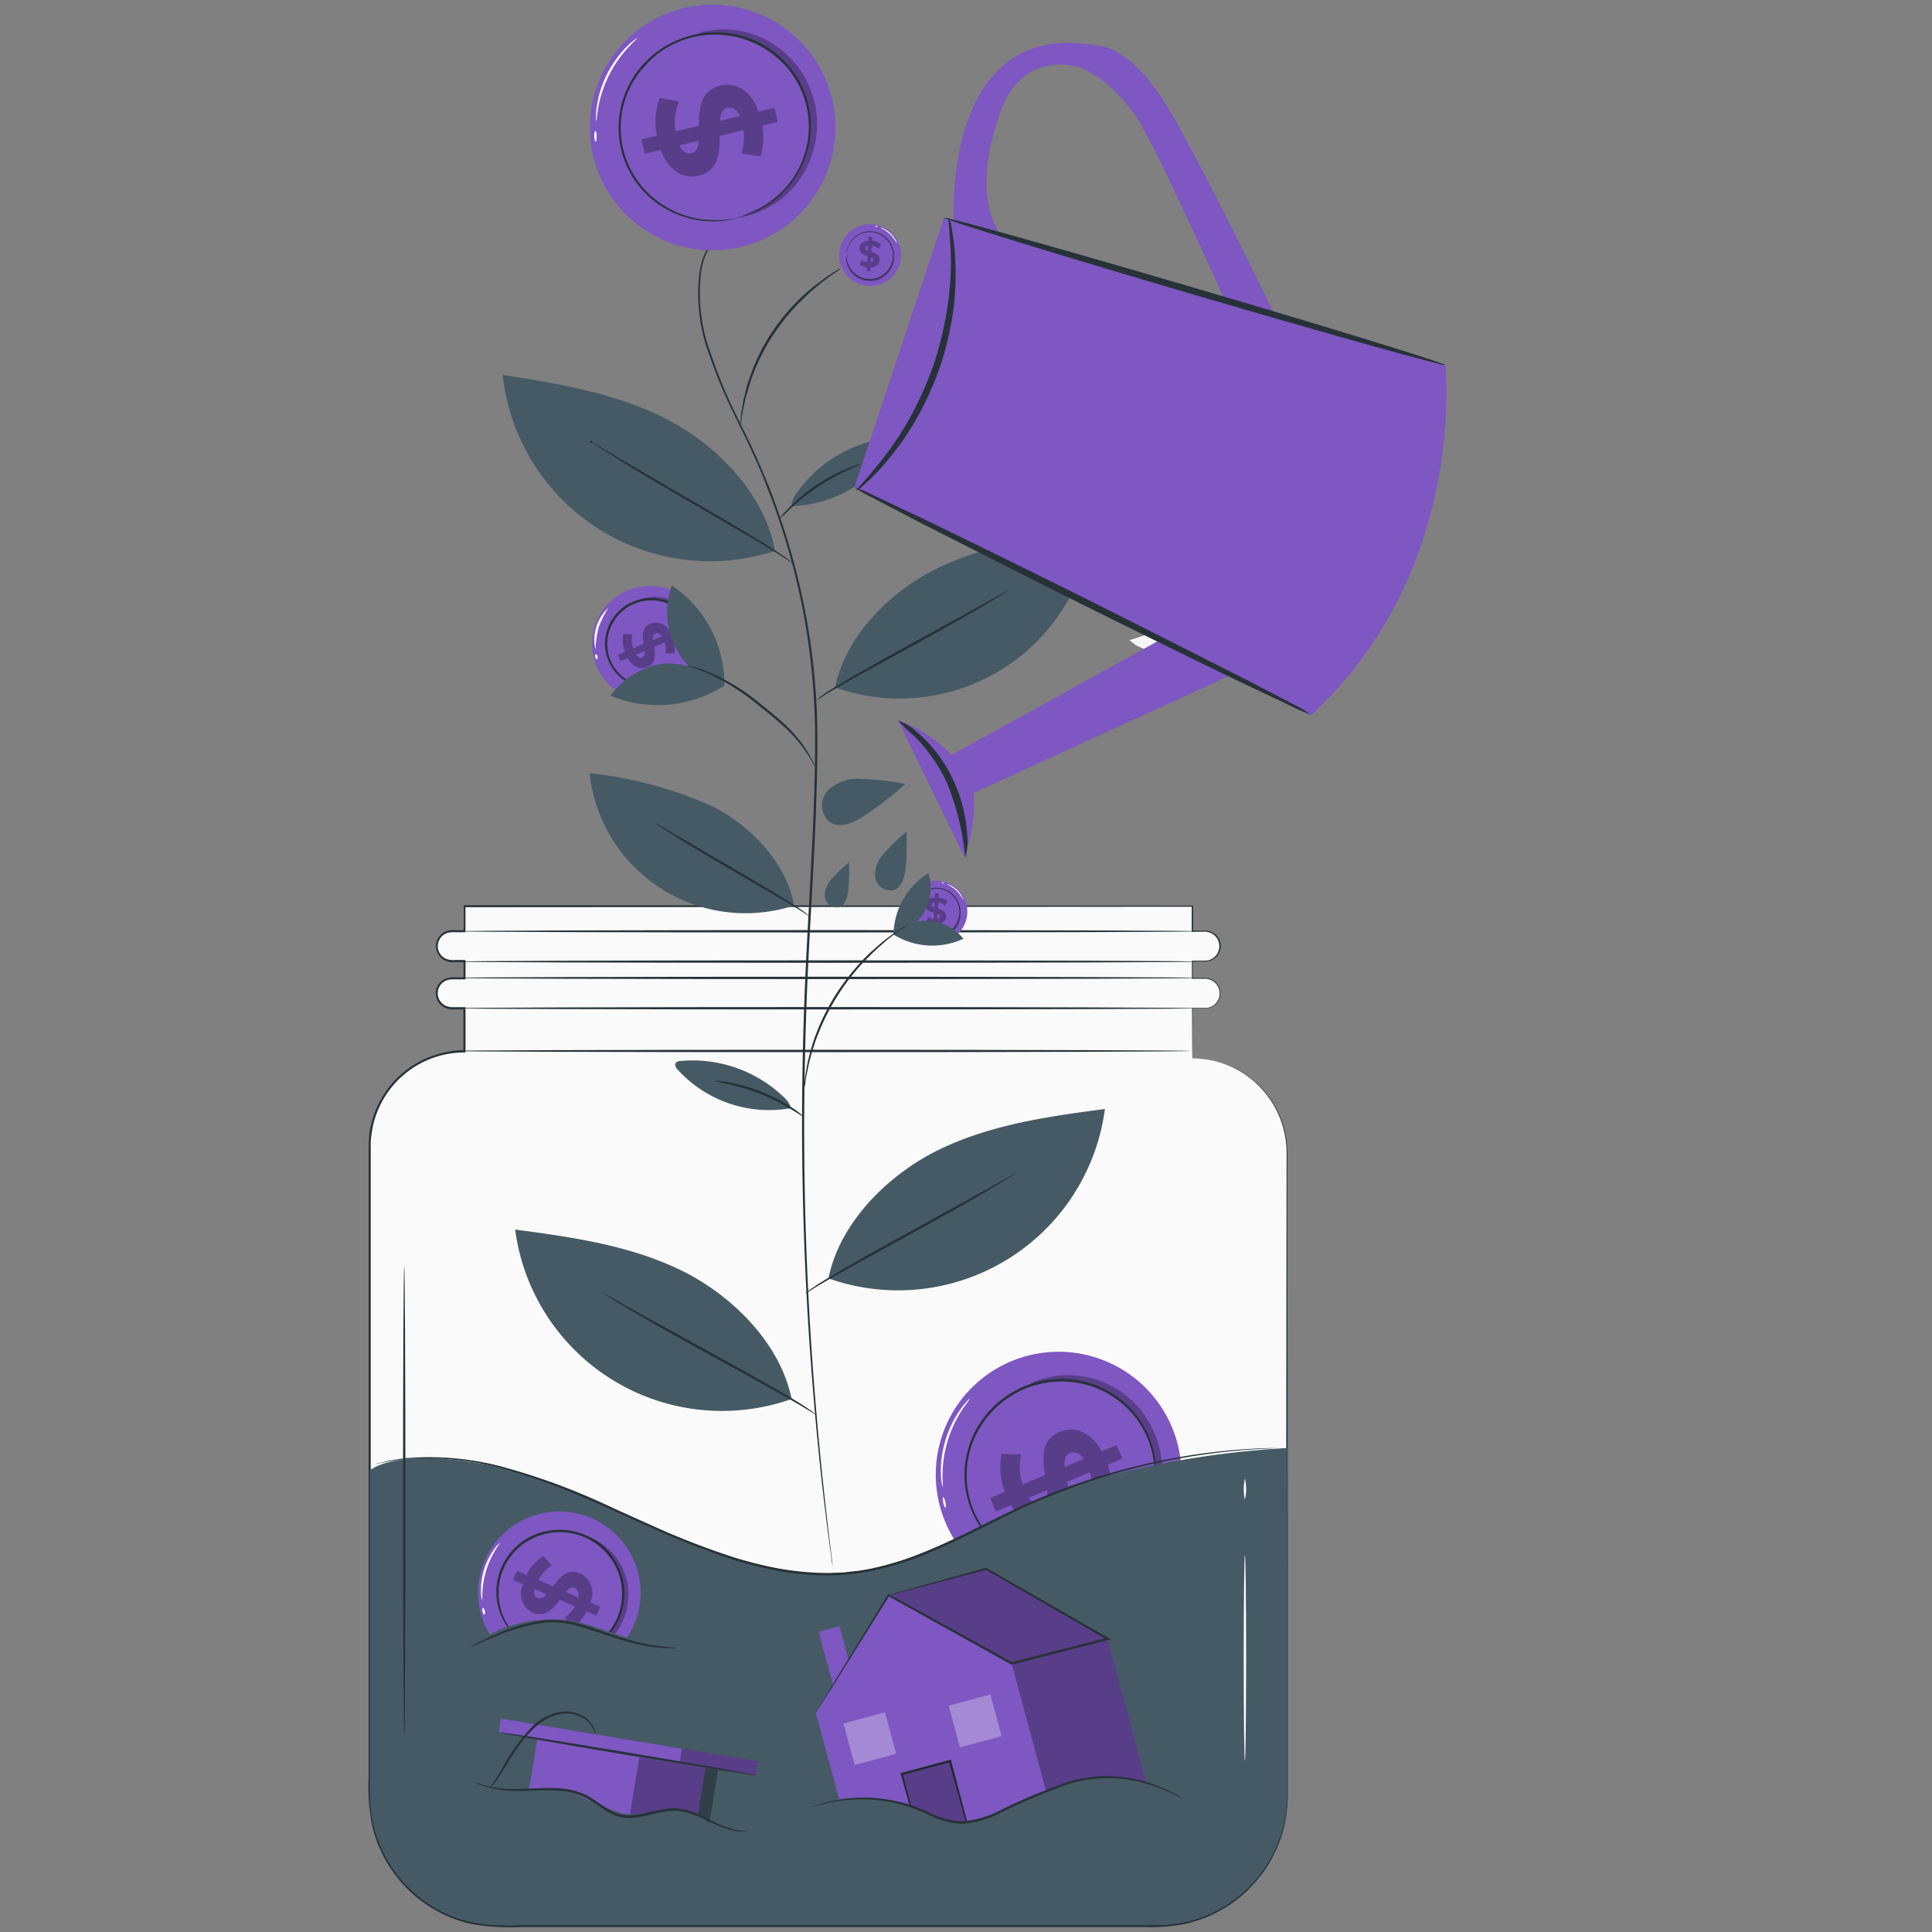 <svg xmlns="http://www.w3.org/2000/svg" xmlns:xlink="http://www.w3.org/1999/xlink" width="152" height="152" viewBox="0 0 152 152"><rect x="0" y="0" width="152" height="152" fill="#808080" stroke="none"/><defs><style>.a{fill:none;stroke:#707070;}.b{clip-path:url(#a);}.c{fill:#7e57c2;}.d{opacity:0.3;}.e{fill:#263238;}.f{fill:#fff;}.g{fill:#fafafa;}.h{fill:#455a64;}.i{fill:#f5f5f5;}</style><clipPath id="a"><rect class="a" width="152" height="152" transform="translate(606 940)"/></clipPath></defs><g class="b" transform="translate(-606 -940)"><g transform="translate(635 940.366)"><g transform="translate(0 0)"><g transform="translate(0 0)"><path class="c" d="M223.988,98.967a2.432,2.432,0,1,1,2.247,2.6A2.432,2.432,0,0,1,223.988,98.967Z" transform="translate(-186.958 -79.44)"/><g class="d" transform="translate(38.617 18.266)"><path d="M229.156,99.831l.018-.321h.288l-.018.313a1.357,1.357,0,0,1,.712.271l-.178.356a1.182,1.182,0,0,0-.548-.235l-.028.477c.317.1.666.228.641.638,0,.306-.256.552-.712.577v.321l-.288-.018V101.9a1.29,1.29,0,0,1-.573-.21l.164-.356a1.233,1.233,0,0,0,.431.178l.032-.491c-.317-.093-.662-.221-.637-.627C228.465,100.1,228.7,99.859,229.156,99.831Zm.207,1.279-.025.41c.157-.025.221-.107.228-.2S229.49,101.17,229.362,101.109Zm-.452-.712c0,.1.075.16.2.21l.021-.4c-.142.021-.21.093-.214.185Z" transform="translate(-228.456 -99.51)"/></g><g class="d" transform="translate(37.566 19.776)"><path d="M225.536,103.75a1.031,1.031,0,0,1,.032.228,2,2,0,0,0,.171.581,2.061,2.061,0,0,0,.221.356,1.893,1.893,0,0,0,.356.331,1.833,1.833,0,0,0,.214.139,1.525,1.525,0,0,0,.246.11,1.648,1.648,0,0,0,.267.078,1.837,1.837,0,0,0,.285.032,1.887,1.887,0,0,0,.285,0,1.651,1.651,0,0,0,.271-.05,1.782,1.782,0,0,0,.253-.093,1.265,1.265,0,0,0,.228-.121,1.838,1.838,0,0,0,.356-.3,2.261,2.261,0,0,0,.249-.335,1.964,1.964,0,0,0,.217-.566,1.067,1.067,0,0,1,.053-.221.584.584,0,0,1,0,.232,1.781,1.781,0,0,1-.189.6,1.718,1.718,0,0,1-.249.356,1.86,1.86,0,0,1-.385.331,1.779,1.779,0,0,1-.242.135,1.626,1.626,0,0,1-.271.1,1.608,1.608,0,0,1-.3.061,2.183,2.183,0,0,1-.306,0A1.759,1.759,0,0,1,227,105.7a1.922,1.922,0,0,1-.288-.082,1.944,1.944,0,0,1-.26-.125,2.18,2.18,0,0,1-.231-.153,2.012,2.012,0,0,1-.356-.356,2.14,2.14,0,0,1-.217-.385,1.756,1.756,0,0,1-.135-.62A.613.613,0,0,1,225.536,103.75Z" transform="translate(-225.506 -103.75)"/></g><path class="e" d="M225.539,100.058a3.307,3.307,0,0,0,.036.459,1.884,1.884,0,0,0,.595,1.068,1.806,1.806,0,0,0,1.71.392,1.859,1.859,0,0,0,.26-3.462,1.806,1.806,0,0,0-1.752.135,1.881,1.881,0,0,0-.744.965,3.459,3.459,0,0,0-.1.445,1.424,1.424,0,0,1,.075-.452,1.9,1.9,0,0,1,.744-1,1.866,1.866,0,0,1,1.809-.153,1.927,1.927,0,0,1-.267,3.59,1.845,1.845,0,0,1-1.781-.417,1.888,1.888,0,0,1-.588-1.1A1.454,1.454,0,0,1,225.539,100.058Z" transform="translate(-187.947 -80.456)"/><path class="f" d="M233,97.45a.652.652,0,0,1,.267.082,1.952,1.952,0,0,1,.559.378,1.991,1.991,0,0,1,.41.538.816.816,0,0,1,.1.26,3.589,3.589,0,0,0-.559-.744A3.437,3.437,0,0,0,233,97.45Z" transform="translate(-192.765 -79.917)"/><path class="f" d="M231.9,97.063a.18.18,0,0,1,.114,0c.057.021.1.043.093.064s-.057.021-.114,0S231.891,97.084,231.9,97.063Z" transform="translate(-192.055 -79.662)"/><path class="g" d="M185,259.347V255.4h1.008a1.175,1.175,0,1,0,0-2.351H185v-1.357h1.008a1.179,1.179,0,0,0,0-2.354H185V247.37h-57.26v1.969h-1.008a1.179,1.179,0,0,0,0,2.354h1.008v1.357h-1.008a1.175,1.175,0,1,0,0,2.351h1.008v3.39h0a7.454,7.454,0,0,0-7.454,7.454V317.4a10.232,10.232,0,0,0,10.225,10.214h51.708A10.232,10.232,0,0,0,192.458,317.4V266.826A7.454,7.454,0,0,0,185,259.347Z" transform="translate(-120.196 -176.445)"/><path class="e" d="M184.834,259.205s.271,0,.783.032a7.879,7.879,0,0,1,2.215.58,7.362,7.362,0,0,1,1.464.851,7.121,7.121,0,0,1,1.457,1.424,7.518,7.518,0,0,1,1.56,4.765c0,7.671.018,18.765.028,32.473v17.95a11.539,11.539,0,0,1-.121,1.485,10.592,10.592,0,0,1-.321,1.467c-.071.239-.167.474-.253.712a4.986,4.986,0,0,1-.3.695,11.4,11.4,0,0,1-.744,1.336,11.547,11.547,0,0,1-.958,1.2,9.846,9.846,0,0,1-2.418,1.959,10.265,10.265,0,0,1-2.938,1.161,13.7,13.7,0,0,1-3.205.253H131.964a17.294,17.294,0,0,1-3.779-.231,10.123,10.123,0,0,1-3.519-1.478,10.353,10.353,0,0,1-4.348-6.211,15.631,15.631,0,0,1-.292-3.886V266.2c0-.288.029-.577.039-.865a4.608,4.608,0,0,1,.142-.855,7.679,7.679,0,0,1,1.474-3.081,7.6,7.6,0,0,1,5.887-2.831l-.085.085v-3.39l.082.085h-.712a1.781,1.781,0,0,1-.741-.089,1.257,1.257,0,0,1,.039-2.358,2.055,2.055,0,0,1,.712-.075h.712l-.082.085v-1.357l.082.082h-.712a1.781,1.781,0,0,1-.744-.093,1.257,1.257,0,0,1,.046-2.354,2.052,2.052,0,0,1,.712-.071h.712l-.078.082V247.15h.078l57.26.036h.043V249.2l-.043-.043h.848a1.325,1.325,0,0,1,.791.178,1.214,1.214,0,0,1-.4,2.226,3.822,3.822,0,0,1-.634.021h-.627l.036-.032v1.357l-.032-.032h.915a1.246,1.246,0,0,1,.816.246,1.2,1.2,0,0,1-.605,2.155h-1.125l.021-.021c0,2.639-.021,3.8-.021,3.943,0-.139,0-1.3-.021-3.943v-.018h1.14a1.15,1.15,0,0,0,.573-2.062,1.172,1.172,0,0,0-.78-.232H184.8v-1.424h.641a3.977,3.977,0,0,0,.62-.025,1.136,1.136,0,0,0,.356-2.087,1.261,1.261,0,0,0-.748-.167h-.887v-2.009l.043.043-57.26.039.082-.082v2.051h-.78a1.953,1.953,0,0,0-.67.061,1.108,1.108,0,0,0-.734,1,1.09,1.09,0,0,0,.691,1.043,1.645,1.645,0,0,0,.684.078h.812v1.524h-.787a1.868,1.868,0,0,0-.67.064,1.09,1.09,0,0,0-.036,2.044,1.7,1.7,0,0,0,.68.078h.812v3.565h-.089a7.376,7.376,0,0,0-7.19,5.769c-.064.274-.093.556-.139.837a5.6,5.6,0,0,0-.039.848v49.561a15.509,15.509,0,0,0,.288,3.843,10.161,10.161,0,0,0,4.274,6.1,9.872,9.872,0,0,0,3.458,1.453,17.522,17.522,0,0,0,3.739.232h49.158a13.5,13.5,0,0,0,3.159-.253,10.036,10.036,0,0,0,2.9-1.136,9.76,9.76,0,0,0,2.379-1.927,11.147,11.147,0,0,0,.947-1.186,11.331,11.331,0,0,0,.734-1.314,4.877,4.877,0,0,0,.3-.687c.082-.235.178-.463.249-.712a10.179,10.179,0,0,0,.317-1.446,18.252,18.252,0,0,0,.125-2.924V299.31c0-13.708.021-24.8.028-32.473A7.479,7.479,0,0,0,190.7,262.1a7.157,7.157,0,0,0-1.442-1.425,7.479,7.479,0,0,0-1.449-.855,8.023,8.023,0,0,0-2.2-.595Z" transform="translate(-120.025 -176.303)"/><path class="c" d="M258.605,364.433a9.666,9.666,0,1,1,5.342-12.565A9.666,9.666,0,0,1,258.605,364.433Z" transform="translate(-200.691 -239.823)"/><g class="d" transform="translate(48.914 112.101)"><path d="M258.994,368.946l-1.182.5-.442-1.068,1.15-.484a5.414,5.414,0,0,1-.26-2.985l1.531.039a4.63,4.63,0,0,0,.11,2.365l1.781-.741c-.21-1.293-.356-2.764,1.143-3.4,1.118-.47,2.422-.061,3.312,1.528l1.172-.491.442,1.068-1.15.484a5.178,5.178,0,0,1,.256,2.415l-1.521.018a4.757,4.757,0,0,0-.128-1.848l-1.781.755c.217,1.286.356,2.739-1.122,3.366C261.177,370.922,259.891,370.52,258.994,368.946Zm4.224-3.016,1.5-.63c-.356-.506-.759-.6-1.108-.452S263.172,365.4,263.218,365.929Zm-1.781,2.885c.356-.153.442-.545.41-1.068l-1.457.613C260.725,368.839,261.1,368.956,261.437,368.814Z" transform="translate(-257.37 -362.986)"/></g><g class="d" transform="translate(51.874 107.829)"><path d="M271.6,365.268c-.018-.043.271-.192.751-.513a7.708,7.708,0,0,0,1.781-1.631,7.5,7.5,0,0,0,.88-1.4,7.4,7.4,0,0,0,.584-1.8,7.152,7.152,0,0,0-.11-3.152,7.555,7.555,0,0,0-.374-1.068,8.15,8.15,0,0,0-.538-1,7.123,7.123,0,0,0-.666-.88,7.231,7.231,0,0,0-1.592-1.343,7.393,7.393,0,0,0-1.724-.783,7.572,7.572,0,0,0-4.031-.1,4.272,4.272,0,0,1-.88.207,2.162,2.162,0,0,1,.819-.417,6.766,6.766,0,0,1,2.493-.4,7.418,7.418,0,0,1,3.568,1.019,6.769,6.769,0,0,1,.9.63,6.914,6.914,0,0,1,.833.787,7.4,7.4,0,0,1,.712.947,8.239,8.239,0,0,1,.584,1.068,8.072,8.072,0,0,1,.4,1.157,7.552,7.552,0,0,1,.207,1.172,7.3,7.3,0,0,1,0,1.15,6.8,6.8,0,0,1-.146,1.09,7.34,7.34,0,0,1-1.667,3.355,6.746,6.746,0,0,1-1.969,1.564A2.222,2.222,0,0,1,271.6,365.268Z" transform="translate(-265.68 -350.991)"/></g><path class="e" d="M261.96,366.122l.107-.057.317-.157a3.5,3.5,0,0,0,.5-.274,5.452,5.452,0,0,0,.652-.427,7.212,7.212,0,0,0,1.524-1.489,7.358,7.358,0,0,0,1.261-2.493,7.162,7.162,0,0,0-1.606-6.856,7.634,7.634,0,0,0-.751-.712,7.99,7.99,0,0,0-.88-.605,6.988,6.988,0,0,0-2.037-.833,7.3,7.3,0,0,0-2.269-.192,8.091,8.091,0,0,0-2.286.52,8,8,0,0,0-2.009,1.211,7.294,7.294,0,0,0-1.5,1.713,6.963,6.963,0,0,0-.89,2.009,7.792,7.792,0,0,0-.214,1.047,8.643,8.643,0,0,0-.043,1.047,7.169,7.169,0,0,0,3.561,6.033,7.5,7.5,0,0,0,4.776.951,6.6,6.6,0,0,0,.766-.142,3.9,3.9,0,0,0,.552-.153l.338-.107.114-.032a.383.383,0,0,1-.11.05l-.331.125a3.5,3.5,0,0,1-.548.171,5.661,5.661,0,0,1-.769.16,7.169,7.169,0,0,1-2.155,0,7.381,7.381,0,0,1-2.7-.922,7.283,7.283,0,0,1-2.493-2.368,7.365,7.365,0,0,1-1.175-3.775,7.775,7.775,0,0,1,.043-1.068,8.154,8.154,0,0,1,.214-1.068,7.124,7.124,0,0,1,.908-2.062,7.659,7.659,0,0,1,5.94-3.537,7.43,7.43,0,0,1,2.322.2,7.173,7.173,0,0,1,2.083.855,8.445,8.445,0,0,1,.9.627,7.983,7.983,0,0,1,.769.741,7.368,7.368,0,0,1,.3,9.516,7.157,7.157,0,0,1-1.563,1.482,5.683,5.683,0,0,1-.666.42,3.426,3.426,0,0,1-.516.256l-.324.142a.457.457,0,0,1-.114.053Z" transform="translate(-204.78 -243.688)"/><path class="f" d="M246.583,363.113a1.881,1.881,0,0,1-.068-.288,6.315,6.315,0,0,1-.068-.808A8.444,8.444,0,0,1,248,356.973a6.2,6.2,0,0,1,.509-.63,1.069,1.069,0,0,1,.217-.2c.025.021-.249.356-.62.9a9.537,9.537,0,0,0-1.531,4.986C246.565,362.689,246.615,363.11,246.583,363.113Z" transform="translate(-201.422 -246.477)"/><path class="f" d="M247.086,378.769c-.053,0-.128-.167-.175-.4s-.039-.424,0-.431.128.167.171.4S247.136,378.759,247.086,378.769Z" transform="translate(-201.702 -260.513)"/><path class="h" d="M171.943,371.528c-4.331,1.969-8.494,4.591-13.209,5.257-6.546.926-12.967-1.781-18.954-4.8-8.847-4.43-17.041-4.9-19.47-3.148v25.549a10.232,10.232,0,0,0,10.218,10.236h51.712a10.235,10.235,0,0,0,10.236-10.235v-27.3C185.865,367.435,177.617,368.945,171.943,371.528Z" transform="translate(-120.208 -253.528)"/><path class="e" d="M196.192,279.2c0,.05-13.049.093-29.139.093s-29.143-.043-29.143-.093,13.045-.093,29.143-.093S196.192,279.149,196.192,279.2Z" transform="translate(-131.54 -196.881)"/><path class="e" d="M192.6,367.088h-.192l-.566.025c-.5.018-1.225.061-2.165.135a51.285,51.285,0,0,0-18.95,5.342c-2,.979-4.078,2.076-6.339,2.974a23.951,23.951,0,0,1-3.54,1.111c-.31.068-.616.135-.933.182l-.467.078-.477.053c-.317.025-.634.078-.958.085l-.965.036a23.175,23.175,0,0,1-3.807-.338,32.262,32.262,0,0,1-3.6-.89,59.97,59.97,0,0,1-6.525-2.543c-2.041-.908-3.953-1.816-5.784-2.575a47.179,47.179,0,0,0-5.182-1.859,22.8,22.8,0,0,0-7.871-.979,11.979,11.979,0,0,0-1.243.128c-.178.025-.356.039-.5.068l-.41.085-.552.11c-.125.025-.192.032-.192.032s.064-.021.189-.05l.548-.128.406-.1c.15-.029.317-.046.5-.075a10.763,10.763,0,0,1,1.246-.146,22.4,22.4,0,0,1,7.91.926,45.226,45.226,0,0,1,5.2,1.838c1.838.751,3.757,1.66,5.794,2.561a60.551,60.551,0,0,0,6.51,2.525,31.9,31.9,0,0,0,3.583.883,23.18,23.18,0,0,0,3.775.335l.954-.036c.321,0,.634-.057.947-.085l.47-.05.467-.078c.31-.046.616-.11.919-.182a23.315,23.315,0,0,0,3.515-1.1c2.251-.887,4.324-1.98,6.329-2.956a51.027,51.027,0,0,1,11.144-4.035,49.253,49.253,0,0,1,7.9-1.207c.944-.064,1.674-.1,2.172-.1h.566A1.608,1.608,0,0,1,192.6,367.088Z" transform="translate(-120.897 -253.526)"/><path class="c" d="M152.236,389.829c1.264.292,2.461.819,3.7,1.182a6.657,6.657,0,0,0,.509-.912,6.393,6.393,0,1,0-11.315.67A10.542,10.542,0,0,1,152.236,389.829Z" transform="translate(-135.606 -262.541)"/><path class="f" d="M144.965,392.539a1.969,1.969,0,0,1-.11-.712,5.342,5.342,0,0,1,.239-1.763,5.414,5.414,0,0,1,.794-1.592,2.1,2.1,0,0,1,.5-.541,7.1,7.1,0,0,0-1.425,4.63Z" transform="translate(-136.01 -266.946)"/><path class="f" d="M145.3,402.891c-.05,0-.114-.107-.142-.26s0-.281.036-.292.114.107.146.256S145.355,402.88,145.3,402.891Z" transform="translate(-136.2 -276.222)"/><path class="e" d="M149.131,392.784l.1-.032a4.907,4.907,0,0,1-.67-1.549,4.8,4.8,0,0,1,0-2.229,4.74,4.74,0,0,1,1.247-2.226,4.406,4.406,0,0,1,1.111-.833,4.572,4.572,0,0,1,1.36-.492,4.911,4.911,0,0,1,5.225,2.351,4.818,4.818,0,0,1,.634,2.732,4.751,4.751,0,0,1-.841,2.4c-.057.089-.128.164-.192.246l.153.05c.053-.068.114-.132.167-.207a4.908,4.908,0,0,0,.883-2.493,4.676,4.676,0,0,0-.11-1.425,4.74,4.74,0,0,0-.552-1.4,5.086,5.086,0,0,0-5.417-2.436,4.683,4.683,0,0,0-1.425.516,4.562,4.562,0,0,0-1.147.865,4.872,4.872,0,0,0-1.25,4.608A4.924,4.924,0,0,0,149.131,392.784Z" transform="translate(-138.207 -265.15)"/><g class="d" transform="translate(17.253 120.575)"><path d="M168.975,387.079a5.238,5.238,0,0,1,1.2,1.068,4.989,4.989,0,0,1,.6.919,4.729,4.729,0,0,1,.417,1.182,4.139,4.139,0,0,1,.093.673,4.251,4.251,0,0,1,0,.712,4.687,4.687,0,0,1-.114.712,4.8,4.8,0,0,1-.573,1.389,4.52,4.52,0,0,1-.356.516l.356.128a4.505,4.505,0,0,0,.321-.452,5.52,5.52,0,0,0,.356-.712,5.12,5.12,0,0,0,.246-.773,4.982,4.982,0,0,0,.121-.78,4.93,4.93,0,0,0,0-.762,4.27,4.27,0,0,0-.114-.712,4.9,4.9,0,0,0-.477-1.254,5.085,5.085,0,0,0-.677-.947,4.526,4.526,0,0,0-1.328-1,1.538,1.538,0,0,0-.577-.2C168.459,386.78,168.658,386.876,168.975,387.079Z" transform="translate(-168.469 -386.78)"/></g><g class="d" transform="translate(11.366 122.046)"><path d="M153.489,395.376c.979.424,1.606-.313,2.137-1.008l1.186.513a3.131,3.131,0,0,1-.826.908l.185.189a8.609,8.609,0,0,1,.947.157,4.076,4.076,0,0,0,.613-.855l.759.328.3-.712-.776-.32a1.72,1.72,0,0,0-.791-2.286c-1-.431-1.628.324-2.137,1.015l-1.165-.5a3.116,3.116,0,0,1,1.068-1.14l-.684-.751a3.619,3.619,0,0,0-1.307,1.5l-.759-.331-.3.712.78.338A1.684,1.684,0,0,0,153.489,395.376Zm3.294-1.941c.231.1.356.335.292.741l-.987-.431C156.317,393.481,156.541,393.332,156.784,393.435Zm-3.159.075.962.413c-.231.256-.452.4-.712.3S153.553,393.891,153.625,393.51Z" transform="translate(-151.94 -390.91)"/></g><path class="e" d="M158.671,407.28a.9.9,0,0,1-.171,0H158a11.617,11.617,0,0,1-1.813-.189,20.956,20.956,0,0,1-2.614-.691c-.969-.306-2.016-.712-3.145-.976a7.1,7.1,0,0,0-3.23.028,15.466,15.466,0,0,0-2.557.8c-.712.281-1.275.541-1.663.712a5.284,5.284,0,0,1-.613.271.711.711,0,0,1,.146-.1c.1-.057.242-.139.434-.239.381-.2.937-.477,1.645-.78a15.009,15.009,0,0,1,2.571-.844,7.122,7.122,0,0,1,3.309-.043c1.147.281,2.19.684,3.155,1a22.58,22.58,0,0,0,2.586.712,13.513,13.513,0,0,0,1.781.249A4.793,4.793,0,0,1,158.671,407.28Z" transform="translate(-134.412 -277.976)"/><path class="e" d="M199.587,88.1l-.253.153c-.164.1-.41.249-.712.463-.627.42-1.524,1.068-2.635,1.987-.552.456-1.179.962-1.816,1.546a5.274,5.274,0,0,0-1.157,2.529,13.52,13.52,0,0,0,.816,6.767,36.442,36.442,0,0,0,1.485,3.729c.588,1.268,1.282,2.554,1.895,3.935.32.684.605,1.4.912,2.115s.581,1.464.844,2.226c.545,1.517,1.036,3.1,1.457,4.747a53.106,53.106,0,0,1,1.638,10.524c.107,1.848.085,3.732.046,5.638s-.114,3.843-.21,5.8c-.189,3.918-.438,7.732-.581,11.421s-.214,7.255-.217,10.649c0,6.788.271,12.9.627,18.017s.783,9.26,1.108,12.109c.16,1.425.3,2.536.392,3.284.043.374.078.655.1.855s.029.292.029.292a1.393,1.393,0,0,0-.046-.288c-.046-.192-.068-.481-.117-.851-.1-.751-.256-1.855-.427-3.28-.356-2.849-.794-6.984-1.168-12.109s-.648-11.236-.666-18.028c0-3.4.061-6.963.207-10.656s.388-7.511.577-11.425c.1-1.955.171-3.889.214-5.794s.061-3.782-.046-5.623a53.092,53.092,0,0,0-1.61-10.5c-.417-1.642-.908-3.205-1.446-4.733-.26-.762-.559-1.5-.837-2.222s-.588-1.425-.908-2.112c-.605-1.378-1.293-2.664-1.88-3.939a35.838,35.838,0,0,1-1.514-3.732,13.616,13.616,0,0,1-.794-6.834,5.378,5.378,0,0,1,1.2-2.568c.652-.591,1.275-1.068,1.834-1.542,1.122-.9,2.026-1.549,2.66-1.962A9.377,9.377,0,0,1,199.587,88.1Z" transform="translate(-166.831 -73.897)"/><path class="e" d="M127.723,326.93c.05,0,.093,8.273.093,18.473s-.043,18.473-.093,18.473-.093-8.27-.093-18.473S127.669,326.93,127.723,326.93Z" transform="translate(-124.921 -227.67)"/><path class="f" d="M313.443,406.9c-.053,0-.093-3.622-.093-8.088s.039-8.088.093-8.088.093,3.622.093,8.088S313.492,406.9,313.443,406.9Z" transform="translate(-244.499 -268.742)"/><path class="f" d="M313.443,373.82a3.751,3.751,0,0,1,0,1.656,3.75,3.75,0,0,1,0-1.656Z" transform="translate(-244.499 -257.861)"/><path class="h" d="M230.368,295.353c4.032-1.948,8.547-2.589,12.992-3.173a16.415,16.415,0,0,1-21.75,13.327C222.486,301.112,226.332,297.3,230.368,295.353Z" transform="translate(-185.431 -205.296)"/><path class="e" d="M216.44,315.835a1.619,1.619,0,0,1,.146-.132,4.341,4.341,0,0,1,.449-.331c.4-.281.994-.645,1.738-1.09,1.489-.883,3.561-2.044,5.887-3.316l5.915-3.269,1.781-1,.488-.271a.753.753,0,0,1,.175-.082.711.711,0,0,1-.157.114l-.47.3c-.41.26-1.011.62-1.756,1.068-1.492.876-3.579,2.044-5.891,3.316s-4.409,2.415-5.912,3.269c-.751.427-1.357.776-1.763,1.036S216.451,315.835,216.44,315.835Z" transform="translate(-182.103 -214.413)"/><path class="h" d="M231.2,167.318c3.739-1.8,7.928-2.4,12.045-2.938a15.218,15.218,0,0,1-20.161,12.351C223.892,172.66,227.457,169.124,231.2,167.318Z" transform="translate(-186.378 -123.011)"/><path class="e" d="M218.92,186.191a.642.642,0,0,1,.132-.121,4.594,4.594,0,0,1,.406-.3c.356-.256.908-.591,1.588-1,1.357-.8,3.266-1.866,5.378-3.031l5.4-2.97,1.631-.915.445-.246a.8.8,0,0,1,.164-.075.657.657,0,0,1-.146.107l-.427.278c-.356.235-.922.563-1.6.965-1.36.8-3.266,1.87-5.378,3.031s-4.028,2.2-5.4,2.981c-.684.392-1.239.712-1.61.947A3.4,3.4,0,0,1,218.92,186.191Z" transform="translate(-183.699 -131.478)"/><path class="h" d="M178.535,220.621a31.793,31.793,0,0,0-9.7-2.621,12.337,12.337,0,0,0,16.087,10.41C184.351,225.094,181.53,222.156,178.535,220.621Z" transform="translate(-151.448 -157.535)"/><path class="e" d="M195.465,236.326a5.514,5.514,0,0,1-.467-.3c-.3-.2-.741-.463-1.289-.791l-4.324-2.518c-1.688-.986-3.205-1.891-4.3-2.568-.541-.356-.979-.62-1.275-.819a2.988,2.988,0,0,1-.452-.328,3.317,3.317,0,0,1,.488.264l1.307.769,4.327,2.529c1.688.983,3.205,1.88,4.3,2.564.541.356.976.627,1.264.844a3.472,3.472,0,0,1,.324.26C195.437,236.287,195.472,236.322,195.465,236.326Z" transform="translate(-160.804 -164.617)"/><path class="h" d="M162.56,133.5c-3.985-2.041-8.487-2.8-12.91-3.483a16.411,16.411,0,0,0,21.418,13.847C170.3,139.454,166.545,135.547,162.56,133.5Z" transform="translate(-139.099 -100.888)"/><path class="e" d="M185.088,154.4s-.214-.157-.616-.413-.983-.623-1.709-1.068c-1.464-.876-3.5-2.051-5.748-3.358s-4.274-2.493-5.723-3.408c-.712-.449-1.307-.819-1.706-1.068l-.456-.3a.1.1,0,1,1,.021-.032l.474.278,1.734,1.029,5.748,3.355c2.247,1.307,4.274,2.493,5.723,3.4.712.456,1.3.83,1.685,1.115a5.061,5.061,0,0,1,.435.356A.861.861,0,0,1,185.088,154.4Z" transform="translate(-151.545 -110.32)"/><path class="h" d="M165.392,322c-4.032-1.944-8.547-2.589-12.992-3.173a16.415,16.415,0,0,0,21.75,13.327C173.27,327.766,169.427,323.948,165.392,322Z" transform="translate(-140.87 -222.455)"/><path class="e" d="M188.681,342.511c0,.018-.221-.15-.637-.4s-1.019-.609-1.781-1.04c-1.51-.858-3.618-2.005-5.937-3.284s-4.416-2.45-5.915-3.33c-.748-.442-1.353-.8-1.781-1.068l-.474-.3c-.107-.071-.16-.11-.157-.117a1,1,0,0,1,.178.085l.534.281,1.781,1.008,5.933,3.266c2.318,1.279,4.416,2.443,5.912,3.33.748.445,1.346.812,1.745,1.093a5.572,5.572,0,0,1,.452.335A1.019,1.019,0,0,1,188.681,342.511Z" transform="translate(-153.489 -231.559)"/><path class="e" d="M198.079,252.753c0,.05-13.045.093-29.136.093s-29.143-.043-29.143-.093,13.045-.093,29.143-.093S198.079,252.7,198.079,252.753Z" transform="translate(-132.757 -179.851)"/><path class="e" d="M197.739,259.446c0,.05-13.045.093-29.139.093s-29.139-.043-29.139-.093,13.045-.1,29.139-.1S197.739,259.393,197.739,259.446Z" transform="translate(-132.538 -184.158)"/><path class="e" d="M197.739,263.053c0,.053-13.045.093-29.139.093s-29.139-.039-29.139-.093,13.045-.093,29.139-.093S197.739,263,197.739,263.053Z" transform="translate(-132.538 -186.482)"/><path class="e" d="M197.569,269.753c0,.05-13.049.093-29.139.093s-29.139-.043-29.139-.093,13.045-.093,29.139-.093S197.569,269.7,197.569,269.753Z" transform="translate(-132.429 -190.796)"/><path class="h" d="M196.874,285.211a1.589,1.589,0,0,0-.4-.712,10.364,10.364,0,0,0-8.295-3,.474.474,0,0,0-.356.139c-.125.167,0,.4.157.559a9.741,9.741,0,0,0,8.889,3.013Z" transform="translate(-163.648 -198.391)"/><path class="e" d="M203.419,288.751c0,.021-.356-.221-.954-.577a16.44,16.44,0,0,0-2.386-1.19,17.754,17.754,0,0,0-2.55-.783,9.014,9.014,0,0,1-1.068-.253.916.916,0,0,1,.3,0,5.512,5.512,0,0,1,.808.114,13.847,13.847,0,0,1,2.593.741,12.885,12.885,0,0,1,2.39,1.25,8.175,8.175,0,0,1,.662.481C203.362,288.658,203.44,288.74,203.419,288.751Z" transform="translate(-169.238 -201.275)"/><path class="h" d="M213.43,149.253a1.621,1.621,0,0,1,.246-.776,10.364,10.364,0,0,1,7.522-4.6.47.47,0,0,1,.356.068c.157.139.068.4-.039.577A9.748,9.748,0,0,1,213.43,149.253Z" transform="translate(-180.165 -109.8)"/><path class="e" d="M210.71,154.041a1.2,1.2,0,0,1,.182-.249c.125-.157.321-.356.57-.623a14.187,14.187,0,0,1,2.137-1.781,14.033,14.033,0,0,1,2.447-1.314c.328-.135.6-.235.787-.292a.955.955,0,0,1,.3-.071c0,.029-.4.185-1.036.484a17.8,17.8,0,0,0-2.4,1.346,18.1,18.1,0,0,0-2.137,1.709A10.526,10.526,0,0,1,210.71,154.041Z" transform="translate(-178.413 -113.565)"/><path class="c" d="M242.558,393.74l-7.668,2.073.014.05,4.028,19.641,16.375-4.423-3.191-11.82Z" transform="translate(-193.982 -270.686)"/><g class="d" transform="translate(40.908 123.054)"><path d="M242.558,393.74l-7.668,2.073.014.05,4.028,19.641,16.375-4.423-3.191-11.82Z" transform="translate(-234.89 -393.74)"/></g><path class="c" d="M224.53,399.56,218.8,408.8l3.294,12.2,15.335-4.142-3.223-11.938Z" transform="translate(-183.622 -274.434)"/><path class="e" d="M239.234,443.016a2.564,2.564,0,0,1-.153-.445c-.093-.321-.214-.737-.356-1.247-.3-1.1-.712-2.586-1.19-4.274l-.025-.089.085-.021,1.9-.516,1.9-.509.089-.025.021.085,1.129,4.306c.128.516.235.94.313,1.261a2.5,2.5,0,0,1,.078.442,2.562,2.562,0,0,1-.153-.445c-.093-.321-.214-.737-.356-1.247-.306-1.1-.712-2.586-1.193-4.274l.11.061-1.9.516-1.9.513.046-.11,1.129,4.3c.128.516.235.94.313,1.261A2.542,2.542,0,0,1,239.234,443.016Z" transform="translate(-195.669 -297.825)"/><g class="d" transform="translate(45.638 132.947)"><rect class="f" width="3.398" height="3.398" transform="translate(0 0.88) rotate(-15.005)"/></g><g class="d" transform="translate(37.359 134.348)"><rect class="f" width="3.383" height="3.383" transform="translate(0 0.882) rotate(-15.11)"/></g><rect class="c" width="1.692" height="5.022" transform="translate(35.409 128.018) rotate(-15.11)"/><path class="e" d="M224.53,395.7a.607.607,0,0,1,.135-.046l.4-.118,1.524-.431,5.595-1.542h.053l9.58,5.5.192.11-.217.057-5.21,1.336-2.351.6h-.036l-.032-.018-9.666-5.374.1-.029c-1.738,2.774-3.177,5.079-4.192,6.7l-1.175,1.859-.317.488a.887.887,0,0,1-.114.16,1.334,1.334,0,0,1,.1-.175l.3-.495c.267-.445.652-1.068,1.14-1.884l4.135-6.731.039-.061.064.036,9.68,5.342h-.068l2.351-.6,5.214-1.332-.021.164-9.559-5.517h.05l-5.613,1.482-1.531.4-.4.1Z" transform="translate(-183.622 -270.57)"/><g class="d" transform="translate(41.945 138.161)"><path d="M243.22,442.165l-1.62-6-3.8,1.026,1.62,6" transform="translate(-237.8 -436.16)"/></g><path class="h" d="M241.3,443.076a11.13,11.13,0,0,0-11.4-2.568c-2.71.976-5.193,3.052-8.063,2.81-1.578-.135-3-.969-4.509-1.425a10.057,10.057,0,0,0-9.616,2.194L206.37,448.4S243,449.775,243,448.4,241.3,443.076,241.3,443.076Z" transform="translate(-175.619 -300.409)"/><path class="e" d="M247.2,441.342a2.226,2.226,0,0,1-.278-.139c-.178-.1-.442-.239-.791-.4a12.056,12.056,0,0,0-3.1-.94,10.328,10.328,0,0,0-4.751.31,46.953,46.953,0,0,0-5.442,2.3,7.7,7.7,0,0,1-2.967.841,6.651,6.651,0,0,1-2.764-.773,12.172,12.172,0,0,0-4.63-1.143,12.369,12.369,0,0,0-3.223.281c-.356.089-.662.164-.858.224a1.482,1.482,0,0,1-.3.075,2.725,2.725,0,0,1,.288-.11c.192-.071.477-.16.851-.256a11.773,11.773,0,0,1,3.248-.356,12.142,12.142,0,0,1,4.7,1.118,6.538,6.538,0,0,0,2.7.748,7.651,7.651,0,0,0,2.892-.83,46.434,46.434,0,0,1,5.47-2.29,10.271,10.271,0,0,1,4.819-.274,11.586,11.586,0,0,1,3.106,1,7.935,7.935,0,0,1,.78.427A1.987,1.987,0,0,1,247.2,441.342Z" transform="translate(-183.171 -300.19)"/><rect class="c" width="13.434" height="5.577" transform="translate(13.394 135.768) rotate(9.47)"/><rect class="c" width="20.539" height="1.104" transform="translate(10.412 134.843) rotate(9.47)"/><g class="d" transform="translate(24.474 137.215)"><rect width="6.097" height="1.097" transform="translate(0.18 0) rotate(9.47)"/></g><g class="d" transform="translate(20.51 137.892)"><rect width="6.275" height="4.914" transform="matrix(0.987, 0.16, -0.16, 0.987, 0.784, 0)"/></g><path class="e" d="M169.226,433.277c0,.05-4.534-.662-10.107-1.592s-10.086-1.724-10.079-1.781,4.534.662,10.107,1.592S169.237,433.224,169.226,433.277Z" transform="translate(-138.706 -293.969)"/><path class="h" d="M149.7,442.886c1.987-.3,4.078-.584,5.962.121a19.158,19.158,0,0,0,3.383,1.425c1.425.239,2.9-.392,4.359-.281A4.363,4.363,0,0,1,166.606,446a1.735,1.735,0,0,1-1.225.947,5.121,5.121,0,0,1-1.6.043c-3.237-.249-6.478-.5-9.676-1.04a8.793,8.793,0,0,1-2.778-.826,3.291,3.291,0,0,1-1.738-2.212" transform="translate(-139.061 -302.125)"/><path class="e" d="M146.75,431.221a3.428,3.428,0,0,0,.285-.356c.171-.239.4-.613.677-1.068a14.476,14.476,0,0,1,2.461-3.415,4.2,4.2,0,0,1,2.066-1.068,2.607,2.607,0,0,1,1.873.32,2.113,2.113,0,0,1,.862.955,1.337,1.337,0,0,1,.107.335c0,.078.018.121,0,.121s-.046-.164-.182-.427a2.2,2.2,0,0,0-.862-.873,2.539,2.539,0,0,0-1.781-.264,4.145,4.145,0,0,0-1.973,1.068,10.771,10.771,0,0,0-1.467,1.759c-.4.577-.712,1.14-1.008,1.592a10.718,10.718,0,0,1-.712,1.051A1.026,1.026,0,0,1,146.75,431.221Z" transform="translate(-137.232 -290.98)"/><path class="e" d="M164.827,444.745a2.6,2.6,0,0,1-.883-.018,8.57,8.57,0,0,1-2.254-.837,9.566,9.566,0,0,0-1.524-.609,4.23,4.23,0,0,0-.89-.153,4.664,4.664,0,0,0-.958.071c-.652.1-1.325.321-2.055.434a4,4,0,0,1-1.133.032,3.137,3.137,0,0,1-1.108-.374c-.694-.374-1.271-.883-1.905-1.207a5.534,5.534,0,0,0-1.987-.527c-1.325-.114-2.532.05-3.561,0a8.7,8.7,0,0,1-2.383-.356,5.837,5.837,0,0,1-.613-.228,1.065,1.065,0,0,1-.2-.107c0-.018.292.118.837.267a9.323,9.323,0,0,0,2.365.278c1,.025,2.208-.157,3.561-.046a5.532,5.532,0,0,1,2.055.534c.666.356,1.239.844,1.909,1.2a3.071,3.071,0,0,0,1.047.356,3.919,3.919,0,0,0,1.068-.032c.712-.107,1.389-.321,2.058-.424a5.2,5.2,0,0,1,.99-.064,4.487,4.487,0,0,1,.926.167,9.387,9.387,0,0,1,1.571.655,9.237,9.237,0,0,0,2.212.883A6.814,6.814,0,0,0,164.827,444.745Z" transform="translate(-135.056 -301.028)"/><path class="e" d="M210.107,106.4a3.414,3.414,0,0,1-.481.356c-.16.11-.356.242-.57.41s-.477.356-.734.573-.559.456-.851.737-.6.577-.919.9a17.763,17.763,0,0,0-1.827,2.318,17.337,17.337,0,0,0-1.378,2.607c-.167.424-.328.826-.442,1.214s-.224.744-.31,1.068-.142.641-.2.908-.093.5-.121.691a3.621,3.621,0,0,1-.107.591,3.966,3.966,0,0,1,.036-.6,4.483,4.483,0,0,1,.089-.712c.05-.285.085-.584.174-.919s.16-.712.288-1.1.271-.8.434-1.232a16.277,16.277,0,0,1,1.378-2.646,17.071,17.071,0,0,1,1.859-2.333c.324-.328.63-.637.94-.9s.6-.513.873-.712.531-.392.755-.552.424-.288.588-.388A3.918,3.918,0,0,1,210.107,106.4Z" transform="translate(-172.914 -85.68)"/><path class="c" d="M175.649,185.388a4.551,4.551,0,1,1,2.493-5.915A4.551,4.551,0,0,1,175.649,185.388Z" transform="translate(-151.796 -130.896)"/><g class="d" transform="translate(19.618 48.602)"><path d="M175.876,187.5l-.556.235-.21-.5.541-.228a2.564,2.564,0,0,1-.121-1.4l.712.018a2.2,2.2,0,0,0,.053,1.111l.83-.356c-.1-.605-.171-1.3.538-1.6a1.225,1.225,0,0,1,1.56.712l.552-.231.21.5-.545.228a2.4,2.4,0,0,1,.121,1.136h-.712a2.173,2.173,0,0,0-.061-.869l-.844.356c.1.605.171,1.289-.527,1.581C176.9,188.425,176.3,188.236,175.876,187.5Zm1.987-1.425.712-.3c-.167-.239-.356-.281-.52-.214s-.214.267-.192.513Zm-.837,1.36c.174-.075.207-.256.192-.5l-.687.288c.16.228.321.281.5.217Z" transform="translate(-175.11 -184.688)"/></g><g class="d" transform="translate(21.014 46.589)"><path d="M181.815,185.762a2.226,2.226,0,0,1,.356-.242,3.71,3.71,0,0,0,.837-.769,3.532,3.532,0,0,0,.41-.659,3.384,3.384,0,0,0,.278-.848,3.442,3.442,0,0,0-.053-1.492,3.82,3.82,0,0,0-.174-.5,3.987,3.987,0,0,0-.253-.474,3.688,3.688,0,0,0-.313-.413,3.3,3.3,0,0,0-.356-.356,2.932,2.932,0,0,0-.392-.281,3.4,3.4,0,0,0-.808-.356,3.56,3.56,0,0,0-.769-.142,3.707,3.707,0,0,0-1.129.1,2.315,2.315,0,0,1-.417.1,1.007,1.007,0,0,1,.388-.2,3.2,3.2,0,0,1,1.168-.189,3.562,3.562,0,0,1,1.7.491,3.246,3.246,0,0,1,.424.3,3.473,3.473,0,0,1,.392.356,3.873,3.873,0,0,1,.356.445,3.672,3.672,0,0,1,.274.509,3.789,3.789,0,0,1,.189.545,3.323,3.323,0,0,1,.089.548,3.933,3.933,0,0,1,0,.541,3.488,3.488,0,0,1-.071.513,3.614,3.614,0,0,1-.317.9,3.457,3.457,0,0,1-.467.68,3.24,3.24,0,0,1-.926.737,1.025,1.025,0,0,1-.41.164Z" transform="translate(-179.03 -179.037)"/></g><path class="e" d="M177.149,186.089a8.485,8.485,0,0,0,.73-.449,3.522,3.522,0,0,0,1.289-1.873,3.341,3.341,0,0,0-.755-3.173,3.227,3.227,0,0,0-.759-.62,3.353,3.353,0,0,0-.947-.385,3.462,3.462,0,0,0-3.743,1.51,3.262,3.262,0,0,0-.417.933,3.129,3.129,0,0,0-.121.969,3.358,3.358,0,0,0,1.656,2.814,3.561,3.561,0,0,0,2.229.459,8.492,8.492,0,0,0,.837-.185,2.821,2.821,0,0,1-.826.256,3.519,3.519,0,0,1-2.3-.417,3.462,3.462,0,0,1-1.2-1.122,3.5,3.5,0,0,1-.566-1.8,3.347,3.347,0,0,1,.121-1.022,3.407,3.407,0,0,1,.431-.987,3.672,3.672,0,0,1,1.717-1.425,3.633,3.633,0,0,1,2.226-.157,3.3,3.3,0,0,1,.994.41,3.227,3.227,0,0,1,.794.652,3.469,3.469,0,0,1,.755,3.326,3.515,3.515,0,0,1-1.371,1.9A2.724,2.724,0,0,1,177.149,186.089Z" transform="translate(-153.653 -132.626)"/><path class="f" d="M169.992,184.754A3.426,3.426,0,0,1,171,181.47a8.331,8.331,0,0,0-.769,1.56A8.039,8.039,0,0,0,169.992,184.754Z" transform="translate(-152.14 -134.014)"/><path class="f" d="M170.2,192.12c-.053,0-.11-.071-.132-.178s0-.2.053-.214.107.071.128.178S170.247,192.109,170.2,192.12Z" transform="translate(-152.239 -140.619)"/><path class="h" d="M173.48,196.24a9.657,9.657,0,0,0,8.9-.769h0a6.643,6.643,0,0,0-4.719-1.763,6.254,6.254,0,0,0-4.185,2.532Z" transform="translate(-154.442 -141.872)"/><path class="h" d="M186.34,176.5a9.374,9.374,0,0,1,4.138,7.753l-.071.264a6.175,6.175,0,0,1-4.067-8.017Z" transform="translate(-162.487 -130.814)"/><path class="e" d="M200.553,202.207a2.6,2.6,0,0,1-.267-.445,12.8,12.8,0,0,0-.773-1.165,11.868,11.868,0,0,0-1.393-1.531c-.57-.534-1.243-1.068-1.952-1.635a18.1,18.1,0,0,0-3.875-2.493c-.538-.242-.986-.413-1.3-.52a3.572,3.572,0,0,1-.484-.178,2.486,2.486,0,0,1,.506.107,10.681,10.681,0,0,1,1.328.474,16.345,16.345,0,0,1,3.939,2.465c.712.566,1.385,1.111,1.955,1.656a11.35,11.35,0,0,1,1.382,1.578,10,10,0,0,1,.712,1.211A2.738,2.738,0,0,1,200.553,202.207Z" transform="translate(-165.407 -142.237)"/><path class="c" d="M238.638,244a2.432,2.432,0,1,1,2.247,2.6A2.432,2.432,0,0,1,238.638,244Z" transform="translate(-196.391 -172.819)"/><g class="d" transform="translate(43.845 69.917)"><path d="M243.836,244.864l.021-.324.285.018-.018.313a1.375,1.375,0,0,1,.712.274l-.182.356a1.122,1.122,0,0,0-.545-.239l-.028.481c.313.1.666.224.641.634,0,.306-.256.556-.712.581l-.021.317H243.7l.021-.313a1.3,1.3,0,0,1-.573-.214l.164-.356a1.168,1.168,0,0,0,.431.178l.029-.488c-.313-.1-.659-.224-.634-.63C243.148,245.135,243.383,244.889,243.836,244.864Zm.214,1.289-.025.406c.153-.025.221-.1.224-.2S244.174,246.2,244.049,246.153Zm-.456-.712c0,.1.075.16.2.21l.025-.4c-.146.014-.214.085-.221.164Z" transform="translate(-243.136 -244.54)"/></g><g class="d" transform="translate(42.806 71.431)"><path d="M240.236,248.79a1.031,1.031,0,0,0,.036.224,1.938,1.938,0,0,0,.171.584,1.819,1.819,0,0,0,.217.356,1.892,1.892,0,0,0,.356.331,1.5,1.5,0,0,0,.217.139,1.883,1.883,0,0,0,.242.114,2.1,2.1,0,0,0,.267.075,2.5,2.5,0,0,0,.285.036,1.885,1.885,0,0,0,.285,0,1.7,1.7,0,0,0,.274-.053,1.925,1.925,0,0,0,.253-.089,1.825,1.825,0,0,0,.595-.424,1.853,1.853,0,0,0,.249-.335,1.886,1.886,0,0,0,.221-.566,1.379,1.379,0,0,1,.05-.221.646.646,0,0,1,0,.231,1.7,1.7,0,0,1-.185.605,2.144,2.144,0,0,1-.249.356,1.97,1.97,0,0,1-.385.335,2.631,2.631,0,0,1-.242.132,1.753,1.753,0,0,1-.271.1,1.674,1.674,0,0,1-.3.061,2.22,2.22,0,0,1-.31,0,2.179,2.179,0,0,1-.306-.036,1.883,1.883,0,0,1-.285-.085,1.374,1.374,0,0,1-.264-.125,1.424,1.424,0,0,1-.228-.153,1.9,1.9,0,0,1-.356-.356,2.014,2.014,0,0,1-.217-.385,1.742,1.742,0,0,1-.135-.62A.536.536,0,0,1,240.236,248.79Z" transform="translate(-240.218 -248.79)"/></g><path class="e" d="M240.237,245.087a3.823,3.823,0,0,0,.039.456,1.88,1.88,0,0,0,.595,1.068,1.8,1.8,0,0,0,1.709.388,1.859,1.859,0,0,0,.256-3.462,1.8,1.8,0,0,0-1.749.135,1.862,1.862,0,0,0-.744.965,3.777,3.777,0,0,0-.107.449,1.552,1.552,0,0,1,.078-.456,1.873,1.873,0,0,1,.744-1,1.841,1.841,0,0,1,1.806-.153,1.923,1.923,0,0,1-.267,3.59,1.87,1.87,0,0,1-2.35-1.521,1.513,1.513,0,0,1-.011-.459Z" transform="translate(-197.416 -173.83)"/><path class="f" d="M247.68,242.48a.787.787,0,0,1,.267.082,2.065,2.065,0,0,1,.972.915.815.815,0,0,1,.1.264,3.457,3.457,0,0,0-.559-.748A3.5,3.5,0,0,0,247.68,242.48Z" transform="translate(-202.217 -173.296)"/><path class="f" d="M246.589,242.089c0-.021.053-.025.11,0s.1.046.093.064-.053.025-.11,0S246.581,242.106,246.589,242.089Z" transform="translate(-201.514 -173.033)"/><path class="h" d="M238.728,240.09A5.784,5.784,0,0,0,236,244.777l.039.164a3.818,3.818,0,0,0,2.7-4.851Z" transform="translate(-194.696 -171.757)"/><path class="h" d="M241.4,252.022a5.791,5.791,0,0,1-5.42-.285l-.118-.125a3.818,3.818,0,0,1,5.538.41Z" transform="translate(-194.606 -178.533)"/><path class="e" d="M224.418,251.44a4.2,4.2,0,0,1-.5.356c-.167.114-.356.253-.588.431s-.484.356-.751.6-.566.481-.865.776-.609.613-.933.951a17.921,17.921,0,0,0-3.273,5.132c-.167.438-.356.851-.463,1.25-.064.2-.132.392-.185.577l-.142.541c-.1.356-.15.659-.21.937s-.1.516-.128.712a3.56,3.56,0,0,1-.11.613,4.7,4.7,0,0,1,.039-.62,7.065,7.065,0,0,1,.1-.712c.05-.281.093-.605.185-.951.043-.175.089-.356.135-.548s.114-.381.174-.584c.114-.406.285-.823.452-1.268a18.522,18.522,0,0,1,1.425-2.742,18.711,18.711,0,0,1,1.888-2.44,11.983,11.983,0,0,1,.954-.951c.32-.278.605-.541.887-.766s.541-.413.773-.58a6.642,6.642,0,0,1,.609-.406A3.523,3.523,0,0,1,224.418,251.44Z" transform="translate(-181.993 -179.065)"/><path class="c" d="M180.68,67.31a9.662,9.662,0,1,1,7.3-11.532A9.662,9.662,0,0,1,180.68,67.31Z" transform="translate(-151.485 -48.221)"/><g class="d" transform="translate(21.466 6.302)"><path d="M181.814,71.043l-1.246.3L180.3,70.22l1.214-.288a5.407,5.407,0,0,1,.231-2.984l1.5.288a4.63,4.63,0,0,0-.274,2.347l1.848-.431c0-1.311.089-2.789,1.685-3.17,1.179-.281,2.4.335,3.017,2.048l1.239-.3.264,1.115-1.214.288a5.217,5.217,0,0,1-.139,2.425l-1.5-.231a4.687,4.687,0,0,0,.171-1.841l-1.88.445c0,1.3-.085,2.76-1.656,3.138C183.648,73.347,182.444,72.741,181.814,71.043Zm4.658-2.29,1.581-.378c-.274-.559-.652-.712-1.019-.627S186.511,68.225,186.472,68.753Zm-2.226,2.557c.388-.093.524-.467.577-.987l-1.539.356C183.541,71.217,183.89,71.4,184.246,71.31Z" transform="translate(-180.3 -65.916)"/></g><g class="d" transform="translate(25.843 1.939)"><path d="M196.23,68.326a4.454,4.454,0,0,1,.819-.385,7.707,7.707,0,0,0,2.019-1.336,7.589,7.589,0,0,0,1.093-1.243,7.3,7.3,0,0,0,.869-1.677,6.71,6.71,0,0,0,.285-.987,7.743,7.743,0,0,0,.142-1.068,7.166,7.166,0,0,0-.021-1.1,7.653,7.653,0,0,0-.192-1.118,7.97,7.97,0,0,0-.356-1.068,7.238,7.238,0,0,0-.513-.976,6.769,6.769,0,0,0-.634-.858,6.941,6.941,0,0,0-.712-.712,7.373,7.373,0,0,0-1.574-1.068,7.578,7.578,0,0,0-1.556-.563,7.814,7.814,0,0,0-2.4-.185,4.494,4.494,0,0,1-.9.061,2.137,2.137,0,0,1,.858-.253,6.706,6.706,0,0,1,2.514,0,7.3,7.3,0,0,1,3.383,1.61,7.366,7.366,0,0,1,2.044,2.732A7.338,7.338,0,0,1,202,61.695a7.5,7.5,0,0,1-.488,2.187,7.412,7.412,0,0,1-2.19,3.041,6.867,6.867,0,0,1-2.2,1.225,2.161,2.161,0,0,1-.89.178Z" transform="translate(-192.59 -53.666)"/></g><path class="e" d="M184.414,68.993a.5.5,0,0,1,.114-.039l.338-.1a3.842,3.842,0,0,0,.541-.189,5.533,5.533,0,0,0,.712-.317,7.2,7.2,0,0,0,1.745-1.222,7.344,7.344,0,0,0,2.343-5.581,7.244,7.244,0,0,0-1.165-3.686,7.754,7.754,0,0,0-.627-.837,7.975,7.975,0,0,0-.8-.741,6.93,6.93,0,0,0-1.873-1.154,7.3,7.3,0,0,0-2.2-.559,7.426,7.426,0,0,0-4.523,1.008,7.313,7.313,0,0,0-1.727,1.446,7,7,0,0,0-1.225,1.848,6.5,6.5,0,0,0-.591,2.023,7.173,7.173,0,0,0,2.55,6.525,7.368,7.368,0,0,0,2.472,1.353,7.165,7.165,0,0,0,2.1.356,6.088,6.088,0,0,0,.78,0,4.3,4.3,0,0,0,.57-.061l.356-.053a.491.491,0,0,1,.118,0,.4.4,0,0,1-.114.032l-.356.068a3.5,3.5,0,0,1-.57.078,5.341,5.341,0,0,1-.787.032,7.123,7.123,0,0,1-2.137-.335,7.329,7.329,0,0,1-5.146-8.01,8.388,8.388,0,0,1,.21-1.047,8.52,8.52,0,0,1,.388-1.026,7.147,7.147,0,0,1,1.232-1.888,7.431,7.431,0,0,1,1.8-1.482,8.084,8.084,0,0,1,2.233-.887,8.263,8.263,0,0,1,2.4-.15,7.422,7.422,0,0,1,2.269.552,7.056,7.056,0,0,1,1.916,1.182,7.977,7.977,0,0,1,.787.762,7.315,7.315,0,0,1,1.079,8.027,7.426,7.426,0,0,1-1.7,2.29,7.1,7.1,0,0,1-1.781,1.207,5.641,5.641,0,0,1-.712.306,3.716,3.716,0,0,1-.552.171l-.356.085A.489.489,0,0,1,184.414,68.993Z" transform="translate(-155.575 -52.179)"/><path class="f" d="M170.259,62.1a.909.909,0,0,1-.018-.3,5.634,5.634,0,0,1,.064-.8,8.423,8.423,0,0,1,2.34-4.726,6.3,6.3,0,0,1,.605-.538c.153-.114.239-.175.249-.164s-.306.3-.762.794a9.687,9.687,0,0,0-1.485,2.165,9.819,9.819,0,0,0-.833,2.493C170.312,61.679,170.291,62.1,170.259,62.1Z" transform="translate(-152.353 -52.95)"/><path class="f" d="M169.985,76.968c-.05,0-.1-.185-.107-.42s.029-.424.082-.427.1.189.1.42S170.035,76.964,169.985,76.968Z" transform="translate(-152.123 -66.184)"/></g></g><g transform="translate(12.586 52.327) rotate(-52)"><path class="i" d="M7.652,3.826A21.95,21.95,0,0,0,4.762,2.6,22.315,22.315,0,0,1,0,0V.6A12.455,12.455,0,0,0,4.945,8.385,5.544,5.544,0,0,0,6.98,9.4,2.361,2.361,0,0,0,9.809,6.075,4.527,4.527,0,0,0,7.652,3.826Z" transform="translate(30.934 35.814)"/><path class="c" d="M0,4.749S12.282-6.169,18.031,5.1c0,0,1.771,2.035-.773,8.14s-7.8,16.728-7.8,16.728L7.835,26.31s6.95-13.035,7.723-15.68.641-4.854.071-6.024C14.937,3.2,13.075.984,9.31,2.195,1.781,4.637,1.5,8.656,1.5,8.656Z" transform="translate(48.24 0)"/><path class="c" d="M36.194,38.219S24.553,49.6,7.937,46.847L0,7.509,21.053,0Z" transform="translate(27.098 3.853)"/><path class="c" d="M26.374,19.6,4.386,8.212A11.06,11.06,0,0,1,0,10.7L5.23,0a10.38,10.38,0,0,1,.438,5.006L23.881,12.77Z" transform="translate(9.525 25.344)"/><path class="e" d="M8.008,39.216a9.652,9.652,0,0,1-.417-1.526c-.234-1.079-.56-2.483-.936-4.182-.773-3.541-1.8-8.435-2.91-13.849S1.709,9.341.987,5.78C.682,4.07.417,2.656.214,1.567A9.592,9.592,0,0,1,0,0,8.453,8.453,0,0,1,.417,1.516c.244,1.089.56,2.493.946,4.192.763,3.531,1.8,8.435,2.9,13.849S6.3,29.875,7.021,33.436c.315,1.709.58,3.124.773,4.223A8.187,8.187,0,0,1,8.008,39.216Z" transform="translate(27.098 11.383)"/><path class="e" d="M15.145,38.2c-.132,0-3.633-8.456-7.815-19S-.128.061,0,0,3.637,8.456,7.819,19.008,15.277,38.148,15.145,38.2Z" transform="translate(48.147 3.873)"/><path class="e" d="M21.4,0a3.331,3.331,0,0,1-.57.733A17.487,17.487,0,0,1,19,2.507a21.255,21.255,0,0,1-3.053,2.2,25.137,25.137,0,0,1-4.2,1.954A24.786,24.786,0,0,1,7.225,7.747a22.152,22.152,0,0,1-3.785.2A16.5,16.5,0,0,1,.906,7.7,3.244,3.244,0,0,1,0,7.482c0-.1,1.323.112,3.449.092a26.079,26.079,0,0,0,3.7-.305A28.49,28.49,0,0,0,11.518,6.18,27.966,27.966,0,0,0,15.66,4.308a25.606,25.606,0,0,0,3.1-2.035C20.432.909,21.328-.068,21.4,0Z" transform="translate(26.986 4.165)"/><path class="e" d="M5.251,0a4.447,4.447,0,0,1,.183,1.852A10.969,10.969,0,0,1,4.274,6.2,11.936,11.936,0,0,1,1.547,9.768,4.516,4.516,0,0,1,0,10.786,20.188,20.188,0,0,0,3.8,5.932,12.923,12.923,0,0,0,5.057,1.791,13.368,13.368,0,0,1,5.251,0Z" transform="translate(9.505 25.384)"/><path class="h" d="M2.33.028A2.442,2.442,0,0,0,.4.567a1.231,1.231,0,0,0,0,1.811c.56.4,1.333.081,1.923-.275A19.486,19.486,0,0,0,4.671.364,14.364,14.364,0,0,0,2.33.028Z" transform="translate(3.591 30.912)"/><path class="h" d="M1.792.022A1.882,1.882,0,0,0,.306.429a.946.946,0,0,0,0,1.394c.427.305,1.017.061,1.475-.214A15.254,15.254,0,0,0,3.583.277,10.512,10.512,0,0,0,1.792.022Z" transform="translate(0 28.913)"/><path class="h" d="M4.274,1.621A3.47,3.47,0,0,0,1.954.013,1.74,1.74,0,0,0,0,1.662c.081.956,1.119,1.506,2.035,1.821A28.175,28.175,0,0,0,6.024,4.5a19.2,19.2,0,0,0-1.75-2.88Z" transform="translate(5.139 24.394)"/></g></g></g></svg>